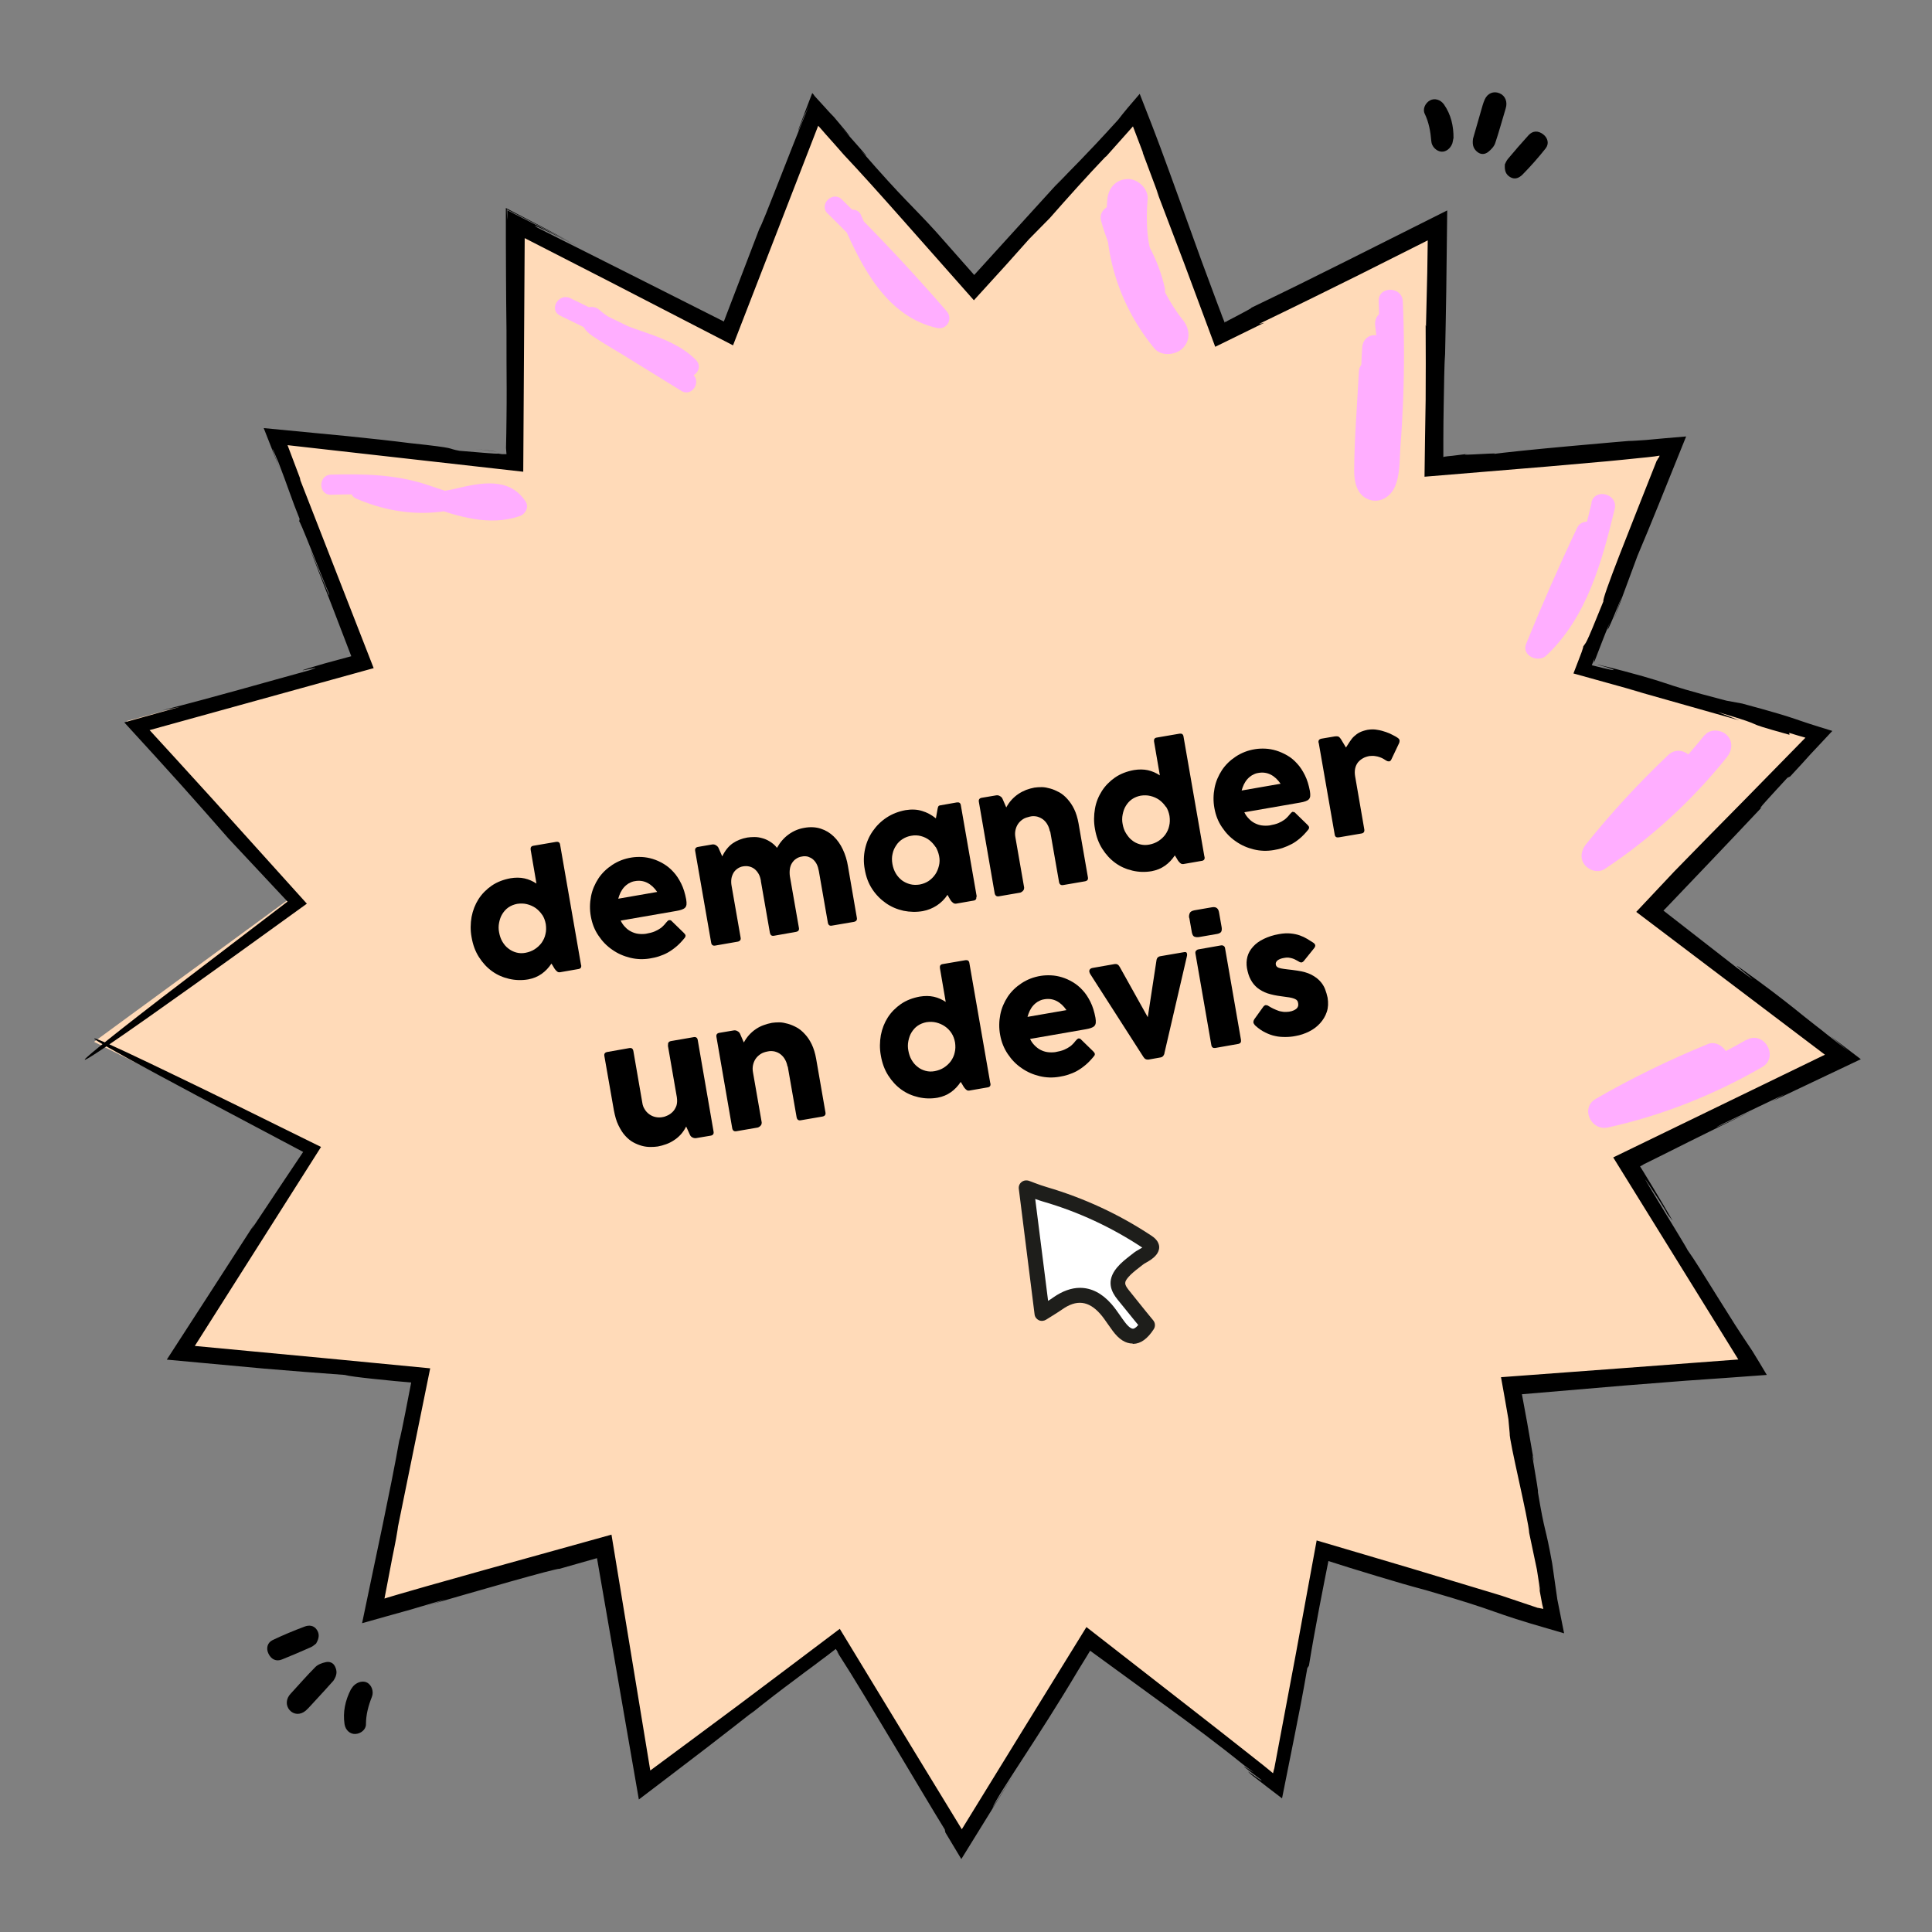 <?xml version="1.0" encoding="UTF-8"?>
<svg xmlns="http://www.w3.org/2000/svg" version="1.1" viewBox="0 0 120 120">
  <rect x="0" y="0" width="120" height="120" fill="#808080" stroke="none"/>
  <defs>
    <style>
      .cls-1 {
        fill: #ffaeff;
      }

      .cls-2 {
        fill: #ffdab8;
      }

      .cls-3 {
        fill: #fff;
      }

      .cls-4 {
        fill: #1e1e1b;
      }
    </style>
  </defs>
  <!-- Generator: Adobe Illustrator 28.7.1, SVG Export Plug-In . SVG Version: 1.2.0 Build 142)  -->
  <g>
    <g id="Calque_1">
      <g>
        <polygon class="cls-2" points="5.84 64.71 17.91 55.87 7.86 44.79 22.3 40.9 16.93 26.94 31.81 28.54 31.84 13.58 45.13 20.44 50.57 6.5 60.49 17.7 70.59 6.67 75.79 20.69 89.2 14.06 88.98 29.01 103.88 27.67 98.28 41.54 112.66 45.66 102.42 56.57 114.34 65.61 100.85 72.09 108.7 84.83 93.78 85.99 96.5 100.7 82.17 96.4 79.39 111.1 67.58 101.91 59.68 114.61 51.99 101.78 40.03 110.77 37.49 96.03 23.1 100.09 26.06 85.43 11.16 84.01 19.22 71.41 5.84 64.71"/>
        <g>
          <path d="M29.59,27.89l1.29.17s-.1-.02-.3-.05c-.2-.02-.52-.06-1-.12Z"/>
          <path d="M52.05,102.7s-.05-.08-.08-.11c.05.08.07.11.08.11Z"/>
          <path d="M52.45,9.66s-.03-.04-.05-.05c-.07-.08-.16-.18-.23-.25l.28.3Z"/>
          <path d="M18.63,29.69c-.28-.74-.55-1.45-.77-2.04,6.01.68,10.41,1.17,14.64,1.65.03-4.44.05-8.71.09-14.51,1.58.81,3.33,1.71,5.29,2.71,2.5,1.29,5.05,2.61,7.65,3.95,1.77-4.57,3.57-9.21,5.29-13.64.15.17.3.33.44.5.39.44.78.87,1.16,1.31.99,1.05,2.22,2.42,3.54,3.91,1.47,1.66,3.04,3.43,4.53,5.12.69-.76,1.37-1.51,2.02-2.22.49-.55.97-1.09,1.41-1.58l1.29-1.31c1.08-1.23,2.36-2.66,3.5-3.85l-.06.09c.57-.64,1.18-1.32,1.72-1.93.27.7.5,1.31.64,1.68l-.05-.09,1.04,2.78-.2-.47c.58,1.54,1.18,3.09,1.76,4.63.65,1.75,1.3,3.49,1.92,5.16,1.04-.51,2.06-1.01,3.04-1.49l-.32.07c2.51-1.21,4.47-2.18,6.24-3.06,1.49-.75,2.81-1.41,4.24-2.13-.01.63-.02,1.3-.03,2.01-.02,1.02-.05,2.12-.08,3.34l-.02-.1c.01,1.66.01,3.2,0,4.66-.03,1.66-.05,3.23-.07,4.77,2.56-.21,5.01-.41,7.61-.63,1.2-.11,2.44-.22,3.74-.33.65-.06,1.32-.13,2-.2.31-.03.62-.06.93-.1.1-.02.21-.03.32-.05-.02.07-.05.15-.07.22.06-.17.02-.12-.02-.05-.04.08-.08.15-.09.15-.82,2.08-1.68,4.23-2.32,5.88-.64,1.65-1.05,2.79-.99,2.85-1.22,3.03-1.04,2.45-1.26,2.82.02,0-.02.12-.09.33-.06.15-.13.34-.21.55-.09.23-.19.49-.3.78,1.12.31,2.81.78,4.39,1.22l-1.13-.3,7.03,1.99-1.34-.52c3.71,1.1.9.43,4.47,1.42l-.02-.12c.35.11.69.21,1.01.3-1.43,1.46-2.63,2.69-3.85,3.93-1.33,1.35-2.68,2.71-4.3,4.38-.78.83-1.56,1.66-2.36,2.51,3.86,2.92,7.79,5.89,11.72,8.87-4.39,2.13-8.79,4.26-13.15,6.38,2.62,4.23,5.22,8.43,7.77,12.55-5.04.38-9.97.75-14.74,1.1.16.87.31,1.74.46,2.61l.08.88c-.05.4,1.18,5.41,1.21,6.18l.48,2.28c.1.65.33,2.01.09.87.11.58.18.97.24,1.29.03.11.05.2.07.28-.05,0-.09-.02-.15-.03-.03,0-.06-.01-.1-.02-.02,0-.04,0-.06-.01h-.03s-.06-.02-.06-.02l-2.2-.74c-1.9-.57-3.73-1.13-5.53-1.67-2-.59-3.97-1.18-5.95-1.76-.42,2.3-.85,4.6-1.28,6.98-.41,2.17-.83,4.4-1.27,6.75-.02.12-.05.24-.07.37,0,.04-.02.08-.03.12-.02.08-.04.16-.06.24-.06-.05-.12-.1-.18-.15-.13-.1-.25-.2-.38-.31-.43-.34-.88-.69-1.33-1.05-.91-.72-1.87-1.47-2.87-2.25-2.16-1.68-4.46-3.47-6.83-5.32-2.57,4.16-5.26,8.52-7.74,12.56-1.98-3.24-3.82-6.26-5.35-8.78-.73-1.21-1.48-2.43-2.23-3.67-2.05,1.55-4.14,3.12-6.27,4.72-1.81,1.35-3.65,2.71-5.5,4.08-.8-4.85-1.61-9.77-2.41-14.65-2.64.73-5.27,1.47-7.88,2.19-1.2.34-2.4.68-3.59,1.01-.59.17-1.19.34-1.77.51l-.64.19-.22.07.04-.21.12-.62c.11-.58.22-1.16.33-1.73.06-.27.15-.75.23-1.16.04-.21.07-.4.09-.53.02-.14.03-.22.03-.22l2-9.83-6.44-.62s-3.44-.32-8.18-.77c2.33-3.67,5.19-8.18,7.84-12.36-1.76-.87-3.48-1.71-5.07-2.5-1.45-.71-2.8-1.37-3.99-1.94-2.38-1.15-4.12-1.97-4.76-2.22-.64-.25-.18.06,1.84,1.17,1.01.55,2.41,1.31,4.25,2.29,1.77.94,3.96,2.1,6.62,3.51-.19.28-.39.58-.59.88-.27.4-.54.81-.83,1.24-.57.85-1.16,1.75-1.79,2.69l.18-.33c-2.09,3.24-3.85,5.97-5.44,8.42,2.15.2,4.13.38,6.07.56,1.68.14,3.31.27,4.98.39.25.07.89.15,1.73.24.42.04.89.09,1.38.14.33.03.67.06,1.02.09-.12.64-.25,1.28-.36,1.85-.14.72-.27,1.34-.37,1.77l.02-.19c-.31,1.77-.68,3.56-1.05,5.36-.43,2.06-.87,4.13-1.29,6.16,1.01-.28,2.01-.57,3-.84.73-.22,1.45-.43,2.16-.64-.18.06-.27.14-1.37.45,3.46-1,8.19-2.37,8.48-2.35.74-.21,1.52-.43,2.32-.66.84,4.84,1.79,10.31,2.6,14.99,1.55-1.18,3-2.28,4.3-3.28,1.09-.84,2.05-1.59,2.84-2.21l-.29.25c1.18-.95,1.97-1.55,2.79-2.16.41-.31.82-.62,1.3-.97.24-.18.48-.37.76-.57.16-.12.34-.26.53-.41.03.04.06.09.1.15.04.09.09.19.08.18.22.35.47.75.74,1.17.27.44.55.9.85,1.39.59.98,1.22,2.03,1.84,3.06,1.24,2.07,2.43,4.08,3.16,5.26l.04.19.99,1.65,3.29-5.32-1.36,2.16c.32-.84,2.81-4.32,5.33-8.57l.48-.78.26-.43c1.52,1.11,3.06,2.23,4.61,3.36,1.67,1.21,3.34,2.45,4.96,3.76,1.86,1.35-1.68-1.14,1.08.92.02.13-1.3-.94-.65-.35.68.53,1.31,1.02,1.92,1.48.27-1.34.52-2.59.79-3.95.24-1.2.5-2.51.78-4.14l.1-.15c.2-1.23.42-2.43.64-3.59.11-.58.22-1.15.33-1.7.08-.41.16-.82.24-1.21.46.15.92.29,1.36.43.58.18,1.13.35,1.67.51,1.08.33,2.09.62,3.03.87,2.44.71,3.39,1.03,4.23,1.33.42.15.81.28,1.36.46.27.08.58.18.94.29.58.17,1.25.37,2.05.6-.12-.6-.26-1.3-.42-2.1l-.32-2.24c-.44-2.45-.44-1.73-.89-4.45.09.15-.59-3.43-.24-1.86-.14-.8-.28-1.6-.42-2.41-.11-.59-.22-1.19-.33-1.79,2.03-.17,4.13-.35,6.36-.54,1.23-.1,2.5-.2,3.81-.3,1.62-.11,3.3-.23,5.04-.36-.29-.49-.59-.99-.9-1.49-.16-.24-.34-.51-.54-.81-.16-.24-.33-.5-.51-.78-.35-.56-.74-1.17-1.12-1.78-.75-1.21-1.47-2.37-1.86-2.91-.07-.21-4.34-7.06-1.81-3.16.22.34.59.94.54.91l.35.44c-.41-.71-.82-1.4-1.22-2.06-.2-.33-.4-.66-.6-.99l-.17-.27-.03-.05.04-.03h.02s.18-.11.18-.11l.93-.46c.62-.31,1.23-.62,1.86-.93,1.25-.62,2.52-1.25,3.88-1.9-1.25.57-2.9,1.37-1.81.8l3.89-1.86-.78.44,5.5-2.61-1.89-1.44,1.12.94c-.47-.37-.91-.7-1.31-1.02-.26-.21-.51-.41-.75-.59-.47-.37-.9-.71-1.33-1.06-.87-.69-1.79-1.4-3.24-2.43-1.31-.92,2.31,1.87-.34-.11-1.28-1-2.84-2.21-4.52-3.52l.1-.1.27-.28c.27-.28.54-.57.82-.86.55-.57,1.1-1.16,1.66-1.74,1.11-1.16,2.21-2.33,3.26-3.44-.4.31.59-.74,1.59-1.83l.17-.08c.54-.58.96-1.04,1.29-1.41.57-.61,1-1.06,1.33-1.42-.66-.2-1.06-.33-1.41-.44-.17-.06-.34-.11-.51-.17-.12-.04-.25-.09-.41-.14-.47-.16-1.26-.41-3.27-.95l.49.09-1.47-.27c-2.47-.64-3.12-.86-3.84-1.1-.36-.12-.74-.24-1.37-.42-.32-.09-.69-.19-1.17-.32-.24-.06-.49-.13-.78-.2-.14-.04-.29-.07-.45-.11-.08-.02-.16-.04-.24-.06l-.12-.03h-.04c.19.05.35.1.49.14.16.05.28.09.36.12.17.06.21.09.12.08-.08,0-.29-.05-.59-.12-.19-.05-.43-.11-.73-.18.06-.15.13-.31.2-.49l-.05.16v.07s-.02.12-.02.12c.22-.56.36-.94.49-1.27.16-.41.3-.77.5-1.24-.31.86-.09.48.74-1.6l-.49,1.42,1.47-3.97c.41-.96.88-2.11,1.35-3.27.58-1.45,1.17-2.9,1.67-4.14-.94.08-1.79.15-2.5.22-.46.03-.82.06-1.07.06,0,0-7.01.59-8.61.84,1.4-.19-2.46.13-1.37-.04-.26.03-.58.07-.96.12-.1.01-.19.02-.3.03l-.15.02h-.02s-.07.02-.1.03v-.06s0-.04,0-.04c0-.02,0,0,0-.1,0-.32,0-.64,0-.97,0-.66.01-1.32.02-1.97.02-1.29.04-2.48.08-3.25v.41c.03-1.51.06-2.94.08-4.3.02-1.74.04-3.41.06-5.04-2.21,1.11-4.33,2.17-6.48,3.25-1.83.92-3.7,1.84-5.7,2.8.12-.03-.27.18-.76.44-.22.11-.45.24-.67.35-.06.03-.12.07-.16.1-.03-.04-.05-.06-.04.05l-.08-.19c-.06-.15-.12-.3-.17-.45-.14-.37-.28-.73-.41-1.09-.27-.72-.53-1.42-.78-2.1-.49-1.37-.96-2.66-1.39-3.85-.43-1.19-.83-2.29-1.19-3.26-.18-.49-.36-.94-.52-1.37-.27-.69-.52-1.33-.75-1.92-.55.63-1.03,1.2-1.34,1.61-2.26,2.49-2.75,2.89-3.94,4.16l.53-.6c-2.59,2.84-3.98,4.38-5.53,6.08-.66-.74-1.4-1.59-2.35-2.66-1.57-1.73-1.93-1.91-4.68-5.07.94.98-.2-.3-1.24-1.47.67.74.89.96-.44-.61-.07-.07-.15-.16-.24-.25-.09-.1-.2-.21-.3-.33-.21-.23-.43-.47-.65-.71-.02-.03-.1-.13-.06-.09-.04-.04-.08-.09-.1-.11-.34.89-.58,1.51-.73,1.92-.1.27-.15.4-.15.43,0,.02.03-.06.1-.22.08-.2.2-.5.34-.86-.03.09.04-.05.25-.53-.3.73-.65,1.6-1.01,2.51-.31.78-.63,1.6-.92,2.34-.58,1.48-1.06,2.69-1.16,2.83-.8,2.09-1.53,4-2.21,5.77-4.11-2.07-7.65-3.86-11.58-5.83-.63-.38.75.28,2.45,1.13l-4.32-2.21v.61s-.03-.27-.03-.66c.27.13.62.31,1.03.52.34.17.72.37,1.11.57.61.31,1.26.65,1.75.9-1.14-.62-1.85-.99-3.95-2.08,0,1.36,0,2.74.01,4.14,0,1.14.02,2.3.03,3.48,0,1.18,0,2.38.01,3.6,0,.61,0,1.23-.01,1.85,0,.61-.02,1.22-.03,1.84l.03.38h-.27s-.26-.04-.26-.04c0,.02-.35,0-.83-.04-.48-.04-1.08-.09-1.56-.13-.9-.16.08-.14-3.11-.48-1.01-.13-2.37-.28-3.85-.43-1.69-.16-3.51-.34-5.2-.5.35.89.69,1.75,1,2.54-.16-.44-.27-.73-.34-.91-.09-.26-.12-.35-.11-.34.01.01.07.13.14.31.06.14.13.32.22.51.58,1.5.85,2.38,1.32,3.53l-.03.18c-.15-.62,1.59,3.88,1.84,4.42.27.88-.95-2.3-1.14-2.66,1.7,4.39,1.42,3.67,2.54,6.59-.18.05-.55.15-1.66.45-3.3.96.62-.08-.94.42-2.92.8-5.76,1.63-9.14,2.49l1.08-.21c-1.25.35-2.39.67-3.44.96.68.74,1.31,1.43,1.91,2.09.56.62,1.09,1.21,1.61,1.78,1.02,1.14,1.97,2.22,2.96,3.35,1.37,1.46,2.62,2.8,3.66,3.91-3.34,2.55-5.89,4.5-7.8,5.96-1.91,1.47-3.16,2.46-3.91,3.07-1.49,1.21-.94.91.45-.03,2.78-1.88,8.94-6.33,8.94-6.33,1.24-.9,2.44-1.76,3.52-2.54-2.05-2.28-3.95-4.38-5.77-6.4-.83-.91-1.64-1.8-2.44-2.68-.4-.44-.8-.88-1.2-1.31l-.3-.33-.06-.06h0s0,0,0,0c0,0,0,0,0,0,4.36-1.21,8.74-2.42,13.92-3.85-1.35-3.47-2.84-7.29-4.55-11.66Z"/>
        </g>
      </g>
      <g>
        <path d="M36.1,59.94c.02.14-.03.23-.18.25l-1.15.2c-.05,0-.1,0-.14-.03-.04-.03-.08-.06-.12-.11-.04-.04-.07-.09-.1-.14-.03-.05-.05-.09-.07-.12l-.09-.14c-.17.26-.37.47-.61.64-.24.17-.51.28-.82.34-.4.07-.8.06-1.19-.03-.39-.09-.74-.24-1.06-.47-.32-.23-.59-.52-.82-.88-.23-.36-.38-.77-.46-1.24-.08-.43-.07-.85,0-1.26.08-.41.22-.77.43-1.1.21-.33.49-.61.82-.84.34-.23.73-.38,1.17-.46.31-.05.6-.05.87.01s.51.17.74.32l-.36-2.1c-.02-.14.03-.23.18-.25l1.4-.24c.14-.02.23.03.25.18l1.3,7.47ZM33.68,56.83c-.11-.17-.25-.31-.41-.43-.16-.11-.34-.19-.54-.24-.2-.05-.4-.05-.61-.02-.2.04-.38.11-.54.22-.16.11-.28.25-.38.41-.1.16-.16.34-.2.54s-.04.4,0,.6c.04.21.1.4.2.57.1.17.22.32.37.43.15.12.31.2.49.25s.38.06.58.02c.21-.04.4-.11.57-.22.17-.11.31-.24.43-.4.11-.16.2-.34.24-.54.05-.2.05-.4.02-.62-.04-.22-.11-.41-.22-.58Z"/>
        <path d="M41.56,57.15c.06,0,.11,0,.15.05l.76.74c.06.06.1.11.11.16,0,.05-.01.11-.06.16-.17.21-.34.39-.52.54-.18.15-.35.27-.53.37-.18.1-.36.17-.54.23s-.37.1-.55.13c-.41.07-.82.06-1.23-.04-.41-.1-.78-.26-1.12-.5-.34-.23-.62-.52-.86-.88-.24-.35-.39-.74-.47-1.18-.08-.43-.07-.85.01-1.26.08-.41.24-.77.46-1.11.22-.33.51-.61.86-.84.35-.23.75-.39,1.21-.46.19-.03.4-.04.62-.03s.45.05.68.12c.23.07.45.17.67.3s.43.3.61.5c.19.2.35.45.49.73.14.28.24.61.31.98.02.13.03.24.02.32-.01.08-.04.15-.09.2-.05.05-.12.09-.21.12-.09.03-.2.06-.33.08l-3.46.6c.08.16.17.29.28.4.11.12.23.21.37.28.14.07.28.12.44.14.16.02.31.02.47,0,.23-.04.42-.09.56-.15.14-.06.26-.13.36-.2.1-.07.17-.15.24-.22.06-.08.13-.15.19-.22.04-.04.08-.06.12-.07ZM39.06,54.86c-.11.07-.21.15-.3.25-.09.1-.16.21-.22.33-.06.12-.1.25-.14.38l2.42-.42c-.18-.26-.38-.45-.62-.57-.24-.12-.5-.15-.77-.1-.14.02-.26.07-.37.14Z"/>
        <path d="M47.26,54.7c-.03-.16-.07-.3-.14-.42-.07-.12-.15-.22-.25-.3-.1-.08-.21-.13-.33-.16-.12-.03-.25-.03-.38-.01s-.25.07-.35.14c-.1.07-.19.16-.25.26-.06.11-.11.23-.13.36-.02.14-.02.29.01.45l.56,3.21c.02.08,0,.14-.03.18-.04.04-.09.07-.16.08l-1.38.24c-.15.03-.24-.04-.26-.19l-.99-5.68c-.03-.15.04-.24.19-.26l.87-.15c.08-.01.15,0,.23.05s.13.1.16.17l.23.52c.17-.35.38-.62.65-.81.26-.18.57-.3.91-.36.14-.02.28-.03.44-.03.16,0,.31.02.48.07.16.04.32.11.48.21.16.1.31.22.44.39.19-.34.43-.62.72-.83s.61-.35.97-.41c.38-.07.72-.05,1.03.05.31.1.57.26.8.48.23.22.42.49.57.81.15.32.26.67.32,1.05l.55,3.19c.03.15-.04.23-.19.26l-1.35.23c-.15.03-.23-.03-.26-.18l-.56-3.21c-.03-.16-.07-.3-.13-.42-.06-.12-.14-.22-.23-.3-.09-.08-.2-.13-.31-.17-.12-.03-.24-.04-.38-.01-.14.02-.26.07-.36.14-.11.07-.19.16-.26.27-.07.11-.11.23-.13.37-.02.14-.02.28,0,.44l.56,3.2c.03.15-.03.23-.18.26l-1.36.24c-.15.03-.23-.04-.26-.18l-.56-3.21Z"/>
        <path d="M60.64,55.69c.02.14-.03.23-.18.25l-1.09.19s-.1,0-.14-.03c-.04-.03-.08-.06-.12-.1-.04-.04-.07-.09-.1-.14-.03-.05-.05-.09-.07-.12l-.09-.16c-.18.27-.4.49-.66.66-.26.17-.55.29-.87.35-.4.07-.8.06-1.2-.02-.4-.09-.76-.24-1.09-.47-.33-.23-.62-.52-.85-.87-.24-.36-.39-.77-.47-1.24-.08-.43-.07-.85.02-1.26.09-.41.25-.78.48-1.11.23-.33.51-.61.86-.84.35-.23.74-.38,1.17-.46.37-.06.71-.05,1.03.05.31.09.6.25.86.46l.1-.56c.01-.08.03-.14.05-.18.02-.04.06-.06.13-.07l1.02-.18c.14-.02.23.03.25.18l.99,5.69ZM58.11,52.61c-.11-.17-.24-.31-.39-.43-.16-.12-.33-.2-.52-.25-.19-.05-.39-.06-.6-.02-.19.03-.37.1-.53.2-.16.1-.3.23-.4.39-.11.16-.19.33-.23.53-.05.2-.05.41-.01.64.04.22.11.41.21.58.1.17.23.31.38.43.15.11.32.19.51.24.19.05.39.05.59.02.21-.04.39-.11.56-.22.16-.11.3-.25.41-.41s.18-.34.23-.54.05-.4.01-.6c-.04-.2-.11-.39-.21-.56Z"/>
        <path d="M65.21,51.64c-.03-.16-.08-.3-.15-.42-.07-.13-.16-.23-.27-.32-.11-.08-.23-.14-.37-.18-.14-.03-.29-.04-.45,0s-.31.08-.43.16-.23.18-.31.3c-.08.12-.13.25-.16.39-.03.14-.03.29,0,.45l.54,3.1s0,.07-.01.11c-.01.04-.04.07-.06.1-.03.03-.06.06-.1.08-.04.02-.07.04-.11.04l-1.28.22c-.15.03-.24-.04-.27-.19l-.98-5.67c-.03-.15.04-.24.19-.26l.89-.15c.08-.01.15,0,.23.05.08.04.13.1.16.17l.23.53c.1-.18.21-.34.34-.48s.27-.26.42-.36.31-.18.48-.25c.17-.06.34-.11.51-.14.13-.02.29-.03.46-.03.17,0,.35.04.53.09.18.05.36.13.55.23.18.1.35.24.51.42s.3.38.42.63c.12.25.21.55.27.88l.58,3.34c.03.15-.03.23-.18.26l-1.34.23c-.15.03-.24-.03-.27-.18l-.55-3.15Z"/>
        <path d="M74.82,53.22c.02.14-.03.23-.18.25l-1.15.2s-.1,0-.14-.03c-.04-.03-.08-.06-.12-.11-.04-.04-.07-.09-.1-.14-.03-.05-.05-.09-.07-.12l-.09-.14c-.17.26-.37.47-.61.64-.24.17-.51.28-.82.34-.4.07-.8.06-1.19-.03-.39-.09-.74-.24-1.06-.47-.32-.23-.59-.52-.82-.88-.23-.36-.38-.77-.46-1.24-.08-.43-.07-.85,0-1.26s.22-.77.43-1.1c.21-.33.49-.61.82-.84.34-.23.73-.38,1.17-.46.31-.05.6-.05.87.01.27.06.51.17.74.32l-.36-2.1c-.02-.14.03-.23.18-.25l1.4-.24c.14-.02.23.03.25.18l1.3,7.47ZM72.41,50.11c-.11-.17-.25-.31-.41-.43-.16-.11-.34-.19-.54-.24-.2-.05-.4-.05-.61-.02-.2.04-.38.11-.54.22-.16.11-.28.25-.38.41s-.16.34-.2.54c-.04.2-.04.4,0,.6.04.21.1.4.21.57s.22.32.37.43c.14.12.31.2.49.25s.38.06.58.02c.21-.04.4-.11.57-.22.17-.11.31-.24.43-.4.11-.16.2-.34.24-.54.05-.2.05-.4.02-.62-.04-.22-.11-.41-.22-.58Z"/>
        <path d="M80.29,50.43c.06,0,.11,0,.15.05l.76.74c.06.06.1.11.11.16,0,.05-.01.11-.06.16-.17.21-.34.39-.52.54-.18.15-.35.27-.53.36s-.36.17-.54.23-.37.1-.55.13c-.41.07-.82.06-1.23-.04s-.78-.26-1.12-.5c-.34-.23-.62-.52-.86-.88-.24-.35-.39-.74-.47-1.18-.08-.43-.07-.85.01-1.26.08-.41.24-.77.46-1.11.22-.33.51-.61.86-.84.35-.23.75-.39,1.21-.46.19-.03.4-.04.62-.03.22.01.45.05.68.12.23.07.45.17.68.3s.43.3.61.5c.19.2.35.45.49.73.14.28.24.61.31.98.02.13.03.24.02.32-.01.08-.04.15-.09.2-.05.05-.12.09-.21.12-.09.03-.2.06-.33.08l-3.46.6c.07.16.17.29.28.4.11.12.23.21.37.28s.28.12.44.14c.16.02.31.02.47,0,.23-.04.42-.09.56-.15.14-.06.26-.13.36-.2.1-.07.17-.15.24-.22.06-.08.13-.15.19-.22.04-.04.08-.06.12-.07ZM77.78,48.14c-.11.07-.21.15-.3.25-.09.1-.16.21-.22.33-.06.12-.1.25-.14.38l2.42-.42c-.18-.26-.38-.45-.62-.57-.24-.12-.5-.15-.77-.1-.14.02-.26.07-.37.14Z"/>
        <path d="M81.9,46.14c-.03-.15.03-.23.18-.26l.82-.14c.07-.01.14-.01.2,0,.06.01.13.08.2.19l.3.5c.08-.13.16-.25.24-.37.08-.12.16-.23.26-.32s.21-.18.35-.25.3-.12.49-.16c.2-.03.4-.04.6,0,.2.03.38.08.55.14.17.06.31.12.43.19.12.06.21.11.25.14.1.06.15.12.16.18,0,.06,0,.12-.04.2l-.47.99c-.03.07-.08.11-.13.12-.05,0-.11,0-.17-.04-.05-.03-.11-.06-.18-.11-.07-.04-.15-.08-.24-.11-.09-.03-.19-.06-.3-.07-.11-.02-.23-.01-.35,0-.15.03-.28.07-.4.14-.12.07-.22.15-.31.26-.08.11-.14.23-.17.38-.03.14-.03.31,0,.48l.57,3.3c.02.14-.04.23-.18.25l-1.41.24c-.14.02-.23-.03-.25-.18l-.99-5.68Z"/>
        <path d="M41.5,64.92c-.02-.08,0-.14.03-.18.03-.04.09-.07.16-.08l1.39-.24c.15-.03.24.04.26.19l.98,5.67c.03.15-.04.24-.19.26l-.89.15c-.08.01-.15,0-.23-.04s-.13-.1-.16-.17l-.23-.51c-.1.19-.21.36-.34.5-.13.14-.27.26-.43.36-.15.1-.31.18-.48.24-.17.06-.34.11-.51.14-.13.02-.29.03-.46.03-.17,0-.35-.02-.53-.07-.18-.05-.36-.12-.54-.22-.18-.1-.35-.24-.5-.41-.16-.17-.29-.39-.42-.65s-.21-.57-.28-.92l-.59-3.37c-.03-.15.03-.23.18-.26l1.36-.24c.15-.03.23.03.26.18l.56,3.24c.02.14.07.27.15.39.07.12.17.22.28.3.11.08.24.14.38.17.14.03.3.04.47,0,.08-.01.18-.05.29-.1.11-.05.22-.13.31-.22.1-.1.17-.22.23-.37.05-.15.06-.33.03-.54l-.56-3.23Z"/>
        <path d="M48.91,66.23c-.03-.16-.08-.3-.15-.42-.07-.13-.16-.23-.27-.32s-.23-.14-.37-.18c-.14-.03-.29-.04-.45,0-.16.03-.31.08-.43.16-.12.08-.23.18-.31.3-.08.12-.13.25-.16.39-.03.14-.03.29,0,.45l.54,3.1s0,.07-.01.11c-.01.04-.04.07-.06.1-.03.03-.06.06-.1.08-.04.02-.07.04-.11.04l-1.28.22c-.15.03-.24-.03-.27-.18l-.98-5.67c-.03-.15.04-.24.19-.26l.89-.15c.08-.01.15,0,.23.05.08.04.13.1.16.17l.23.53c.1-.18.21-.34.34-.48s.27-.26.42-.36c.15-.1.31-.18.48-.24.17-.06.34-.11.51-.14.13-.02.29-.03.46-.03.17,0,.35.04.53.09.18.05.37.13.55.23.18.1.35.24.51.42.16.17.3.38.42.63.12.25.21.55.27.88l.58,3.34c.03.15-.04.23-.18.26l-1.34.23c-.15.03-.24-.03-.27-.18l-.55-3.15Z"/>
        <path d="M61.52,67.29c.02.14-.03.23-.18.25l-1.15.2c-.05,0-.1,0-.14-.03-.04-.03-.08-.06-.12-.11-.04-.04-.07-.09-.1-.14-.03-.05-.05-.09-.07-.12l-.09-.14c-.17.26-.37.47-.61.64-.24.17-.51.28-.82.34-.4.07-.8.06-1.19-.03-.39-.09-.74-.24-1.06-.47-.32-.23-.59-.52-.82-.88-.23-.36-.38-.77-.46-1.24-.08-.43-.07-.85,0-1.26.08-.41.22-.77.43-1.1.21-.33.49-.61.82-.84.34-.23.73-.38,1.17-.46.31-.05.6-.05.87.01.27.06.51.17.74.32l-.36-2.1c-.02-.14.03-.23.18-.25l1.4-.24c.14-.02.23.03.25.18l1.3,7.47ZM59.1,64.17c-.11-.17-.25-.31-.41-.42-.16-.11-.34-.19-.54-.24-.2-.05-.4-.05-.61-.02-.2.04-.38.11-.54.22-.16.11-.28.25-.38.41-.1.16-.16.34-.2.54-.04.2-.04.4,0,.6.04.21.1.4.2.57.1.17.22.32.37.43.14.12.31.2.49.25s.38.06.58.02c.21-.04.4-.11.57-.22.17-.11.31-.24.43-.4.11-.16.2-.34.24-.54.05-.2.05-.4.02-.62-.04-.22-.11-.41-.22-.58Z"/>
        <path d="M66.98,64.5c.06,0,.11,0,.15.05l.76.74c.06.06.1.11.11.16s-.01.11-.06.16c-.17.21-.34.39-.52.54-.18.15-.35.27-.53.37-.18.1-.36.17-.54.23-.18.06-.37.1-.55.13-.41.07-.82.06-1.23-.04-.41-.1-.78-.26-1.12-.5-.34-.23-.62-.52-.86-.88s-.39-.74-.47-1.18c-.08-.43-.07-.85.01-1.26.08-.41.24-.77.46-1.11.22-.33.51-.61.86-.84.35-.23.75-.39,1.21-.46.19-.03.4-.04.62-.03.22.01.45.05.68.12.23.07.45.17.67.3.22.13.43.3.61.5.19.2.35.45.49.73.14.28.24.61.31.98.02.13.03.24.02.32-.01.08-.04.15-.09.2-.05.05-.12.09-.21.12-.09.03-.2.06-.33.08l-3.45.6c.07.15.17.29.28.4.11.11.23.21.37.28.14.07.28.12.44.14.15.02.31.02.47,0,.23-.04.42-.09.56-.15.14-.06.26-.13.36-.2.1-.07.17-.15.24-.22.06-.08.12-.15.19-.22.04-.04.08-.06.12-.07ZM64.48,62.2c-.11.07-.21.15-.3.25s-.16.21-.22.33c-.06.12-.1.25-.14.38l2.42-.42c-.18-.26-.38-.45-.62-.57-.24-.12-.5-.15-.77-.1-.14.02-.26.07-.37.14Z"/>
        <path d="M72.33,65.42c-.04.15-.12.24-.25.26l-.73.13c-.14.02-.25-.03-.33-.16l-3.29-5.13c-.07-.11-.09-.2-.06-.27.03-.07.09-.11.19-.13l1.37-.24c.14-.02.24.03.32.18l1.74,3.12.54-3.53c.01-.08.04-.14.08-.18s.1-.07.17-.08l1.46-.25c.09-.02.15,0,.17.05.03.05.03.14,0,.25l-1.39,5.99Z"/>
        <path d="M73.86,57.01c-.02-.11,0-.21.04-.3.04-.09.14-.14.29-.17l1.1-.19c.13-.02.23,0,.3.06.07.06.11.15.13.28l.16.91c.02.14,0,.23-.04.29-.05.06-.14.1-.25.12l-1.1.19c-.12.02-.22.01-.3-.02-.08-.03-.13-.12-.16-.26l-.16-.91ZM74.25,59.22c-.01-.07,0-.13.04-.17.04-.04.08-.07.13-.08l1.42-.25c.06-.01.11,0,.16.03.05.03.08.08.09.14l.99,5.7c.02.14-.03.22-.17.25l-1.42.25c-.14.02-.22-.03-.25-.17l-.99-5.7Z"/>
        <path d="M77.92,63.64s-.05-.06-.06-.1c-.01-.04-.02-.07,0-.11,0-.04.03-.09.06-.14l.56-.78s.07-.07.12-.08c.05,0,.12,0,.2.06.09.06.19.11.29.16.1.05.21.09.31.13s.22.05.33.07c.11.01.22,0,.33-.01.13-.02.23-.05.31-.09.08-.04.14-.08.18-.12.04-.05.07-.1.08-.15.01-.05.01-.11,0-.17-.01-.07-.03-.13-.07-.17-.03-.04-.09-.08-.17-.11-.08-.03-.18-.06-.31-.08-.13-.02-.3-.04-.5-.07-.32-.04-.6-.1-.85-.18-.24-.08-.45-.2-.63-.34-.17-.14-.31-.31-.42-.52-.11-.2-.18-.44-.23-.71-.04-.25-.03-.48.03-.71s.18-.43.35-.62.39-.35.66-.48.59-.24.95-.3c.27-.05.51-.06.72-.04.21.02.4.06.57.12.17.06.32.13.45.21.13.08.25.16.37.23.08.05.12.1.14.16.01.06-.01.13-.08.21l-.62.77c-.05.06-.1.09-.14.1-.04,0-.1,0-.17-.05-.06-.04-.13-.07-.2-.11-.07-.04-.14-.07-.21-.09-.07-.02-.15-.04-.24-.05s-.18,0-.28.02c-.19.03-.32.09-.41.16-.08.08-.11.15-.1.23.01.08.04.13.09.17.05.04.13.07.23.09.1.02.24.04.41.06.17.02.37.04.62.08.34.05.62.13.84.24.23.12.41.25.55.4.14.15.25.32.32.5.07.18.12.36.16.54.05.32.04.61-.05.88-.09.27-.23.5-.42.71-.19.21-.42.38-.68.51s-.55.23-.85.28c-.2.04-.41.06-.62.06-.21,0-.42-.01-.63-.06-.21-.04-.42-.12-.62-.22-.21-.1-.41-.24-.6-.41-.03-.03-.06-.05-.08-.09Z"/>
      </g>
      <g>
        <path class="cls-3" d="M71.27,82.28c-.5-.62-1.02-1.25-1.52-1.88-.41-.51-.44-.89-.03-1.39.26-.32.62-.56.94-.82.18-.14.41-.23.59-.37.37-.27.36-.44-.03-.7-1.96-1.31-4.07-2.28-6.33-2.94-.41-.12-.8-.28-1.16-.41.31,2.5.64,5.08.98,7.8.41-.26.7-.43.97-.62,1.09-.77,2.11-.67,2.99.33.3.34.53.73.8,1.09.62.83,1.2.81,1.79-.1Z"/>
        <path class="cls-4" d="M70.35,83.45c-.44,0-.85-.26-1.24-.79-.1-.14-.2-.28-.3-.42-.16-.23-.31-.45-.48-.64-.72-.81-1.47-.9-2.37-.26-.19.13-.38.25-.62.4l-.37.23c-.13.08-.3.1-.45.03-.14-.07-.24-.2-.26-.36l-.98-7.8c-.02-.16.04-.32.17-.42.12-.1.29-.13.45-.08.11.04.23.08.35.13.26.1.52.19.79.27,2.31.68,4.48,1.69,6.46,3,.15.1.49.33.5.72,0,.39-.33.64-.46.74-.1.08-.22.14-.33.21-.09.05-.18.1-.25.16l-.19.15c-.26.2-.5.39-.69.61-.25.3-.27.42.03.8.35.44.71.88,1.06,1.32l.46.56c.13.16.14.38.03.55-.39.6-.81.9-1.27.91-.01,0-.02,0-.03,0ZM67.08,79.99c.7,0,1.36.33,1.95,1,.21.24.38.49.55.73.09.13.18.26.28.39.29.39.46.42.51.42.04,0,.15-.02.33-.23l-.23-.28c-.36-.44-.71-.88-1.07-1.32-.35-.44-.73-1.12-.02-1.97.25-.3.55-.53.83-.75l.18-.14c.12-.1.25-.17.37-.24.06-.04.13-.07.19-.11-1.89-1.25-3.96-2.22-6.17-2.86-.16-.05-.32-.1-.48-.16l.8,6.33c.12-.07.23-.15.33-.22.56-.39,1.12-.59,1.65-.59Z"/>
      </g>
      <g>
        <path d="M91.49,8.62c.15-.51.32-1.13.5-1.74.07-.24.13-.48.23-.7.17-.39.55-.54.91-.39.37.15.52.54.39.95-.22.72-.41,1.44-.65,2.15-.07.21-.26.41-.44.55-.18.14-.42.18-.64.02-.24-.18-.36-.41-.3-.83Z"/>
        <path d="M90.27,8.6c-.02.09-.03.2-.06.3-.12.33-.4.54-.68.52-.29-.02-.61-.3-.63-.66-.05-.6-.15-1.16-.41-1.7-.14-.29.04-.66.32-.82.29-.16.66-.06.88.25.43.62.6,1.33.59,2.11Z"/>
        <path d="M93.46,10.23c.04-.07.09-.23.2-.36.42-.5.84-.99,1.28-1.47.26-.29.61-.3.93-.04.27.22.36.57.13.86-.45.57-.93,1.11-1.43,1.62-.2.2-.47.34-.77.16-.25-.15-.36-.37-.33-.77Z"/>
      </g>
      <g>
        <path d="M20.71,104.39c-.35.39-.78.87-1.22,1.34-.17.18-.33.37-.51.53-.33.27-.73.25-.99-.04-.26-.3-.23-.72.07-1.03.51-.55,1-1.12,1.53-1.65.16-.16.41-.25.64-.3.23-.05.46.02.58.27.13.27.14.52-.1.88Z"/>
        <path d="M21.79,104.94c.06-.08.11-.17.19-.25.25-.24.6-.31.84-.17.26.15.41.54.28.87-.22.56-.37,1.11-.37,1.71,0,.33-.32.58-.65.6-.33.02-.62-.23-.68-.61-.11-.75.04-1.46.39-2.15Z"/>
        <path d="M19.64,102.08c-.06.04-.19.17-.33.23-.59.26-1.19.52-1.79.76-.36.15-.68,0-.85-.37-.15-.31-.07-.67.26-.83.65-.31,1.32-.59,1.99-.84.26-.1.57-.09.76.2.16.24.16.5-.04.84Z"/>
      </g>
      <path class="cls-1" d="M20.57,30.73c1.02-.03,2.04-.05,3.05.03s2.06.37,3.06.71c1.8.61,3.7,1.23,5.59.59.36-.12.61-.56.37-.92-1.01-1.54-2.82-1.15-4.34-.79-1.84.44-3.8.29-5.54-.46-.73-.31-1.37.76-.63,1.08,1.55.67,3.23,1,4.92.85.82-.07,1.59-.28,2.39-.46.69-.15,1.66-.27,2.11.42l.37-.92c-1.88.64-3.74-.23-5.52-.79-1.91-.61-3.86-.64-5.84-.59-.8.02-.81,1.27,0,1.25h0Z"/>
      <path class="cls-1" d="M34.78,19.6l7.68,3.73c.62.3,1.28-.46.76-.98-.84-.84-1.94-1.28-3.04-1.67-1.03-.36-2.14-.69-2.96-1.44-.28-.25-.8-.25-.98.13-.31.63.03,1.14.56,1.5.6.41,1.24.77,1.86,1.15,1.22.75,2.44,1.51,3.66,2.26.69.42,1.31-.66.63-1.08-.98-.61-1.97-1.22-2.95-1.83-.47-.29-.94-.58-1.41-.87-.26-.16-.51-.32-.77-.48-.13-.08-.25-.18-.39-.24-.08-.03-.06-.11-.07-.02l-.09.32.04-.09-.98.13c.89.8,1.99,1.23,3.1,1.61,1.03.36,2.11.71,2.91,1.5l.76-.98-7.68-3.73c-.72-.35-1.36.73-.63,1.08h0Z"/>
      <path class="cls-1" d="M51.4,13.25c2.26,2.23,4.43,4.54,6.51,6.94l.61-1.04c-2.77-.63-4.03-3.49-5.06-5.83-.14-.31-.59-.38-.86-.22-.32.19-.36.54-.22.86,1.17,2.67,2.7,5.7,5.81,6.41.63.14,1.02-.57.61-1.04-2.08-2.4-4.25-4.72-6.51-6.94-.57-.57-1.46.32-.88.88h0Z"/>
      <path class="cls-1" d="M68.78,12.38c-.32,3.34.79,6.67,2.91,9.25.43.52,1.32.44,1.77,0,.52-.52.43-1.24,0-1.77-.34-.41-.77-1.07-1.08-1.67-.08-.16-.16-.32-.24-.49-.04-.08-.08-.16-.11-.25.04.09.03.06-.03-.08-.12-.32-.24-.64-.33-.96s-.18-.66-.25-.99c-.04-.18-.07-.36-.1-.54-.02-.16-.03-.18-.01-.07-.01-.09-.02-.18-.03-.27-.07-.72-.06-1.45,0-2.17.06-.65-.62-1.28-1.25-1.25-.73.03-1.18.55-1.25,1.25h0Z"/>
      <path class="cls-1" d="M85.63,18.72c.13,3.1.08,6.2-.16,9.29-.03.38-.06.75-.1,1.13-.01.11-.07.27-.06.37-.01.05-.03.1-.05.15l.4.05c.04-.06-.04-.59-.04-.69.02-.38.04-.76.05-1.14.08-1.6.15-3.19.23-4.79.05-.96-1.45-.96-1.5,0-.1,2.05-.28,4.11-.29,6.16,0,.65.15,1.42.8,1.73.68.33,1.4-.05,1.7-.69.36-.74.31-1.71.37-2.51.08-.98.13-1.96.17-2.94.08-2.04.07-4.08-.02-6.12-.04-.96-1.54-.97-1.5,0h0Z"/>
      <path class="cls-1" d="M85.42,20.28c.27,1.88.02,3.8-.64,5.57h1.45c-.2-1.41-.23-2.86-.12-4.28.03-.4-.37-.75-.75-.75-.43,0-.72.34-.75.75-.12,1.57-.05,3.12.17,4.68.05.32.42.55.72.55.35,0,.61-.24.72-.55.77-2.04.96-4.22.64-6.36-.06-.4-.57-.62-.92-.52-.43.12-.58.52-.52.92h0Z"/>
      <path class="cls-1" d="M105.89,45.64c-2.05,2.55-4.46,4.83-7.19,6.64l1.18,1.53c1.57-1.96,3.27-3.8,5.09-5.53.91-.86-.47-2.24-1.37-1.37-1.82,1.73-3.52,3.57-5.09,5.53-.3.38-.4.87-.08,1.28.29.36.84.52,1.25.25,2.87-1.9,5.43-4.26,7.58-6.94.33-.41.4-.97,0-1.37-.34-.34-1.04-.41-1.37,0h0Z"/>
      <path class="cls-1" d="M108.46,64.59c-2.84,1.64-5.91,2.85-9.11,3.56l.75,1.78c2.1-1.21,4.27-2.29,6.52-3.21.49-.2.83-.65.68-1.2-.13-.46-.71-.88-1.2-.68-2.4.98-4.73,2.11-6.98,3.41-.98.56-.31,2.01.75,1.78,3.36-.74,6.6-2.03,9.58-3.75,1.08-.63.11-2.31-.98-1.68h0Z"/>
      <path class="cls-1" d="M69.42,15.43c.16,1.16.7,2.25,1.49,3.12.26.29.8.29,1.06,0,.3-.32.27-.74,0-1.06-.07-.08-.13-.16-.19-.24.06.08-.1-.13-.12-.16-.12-.17-.24-.34-.35-.51-.23-.35-.43-.7-.62-1.07-.09-.18-.18-.37-.27-.56-.02-.05-.04-.09-.06-.14-.04-.08-.04-.09-.02-.03-.04-.1-.08-.19-.11-.29-.15-.39-.27-.78-.38-1.18l-1.25.73c.15.15.3.31.43.47.07.08.13.15.19.23.04.05.08.1.12.15-.05-.06,0,0,.02.03.25.34.48.7.69,1.07.1.18.19.35.27.53.03.06.05.11.08.17,0,.01.06.14.04.08s.03.07.03.08c.02.05.04.09.05.14.16.41.28.83.38,1.26.09.38.55.64.92.52.4-.13.62-.51.52-.92-.42-1.84-1.37-3.54-2.7-4.87-.53-.53-1.45.01-1.25.73.48,1.78,1.35,3.42,2.52,4.84l1.06-1.06c-.2-.22-.23-.26-.38-.49-.14-.21-.26-.42-.36-.65-.02-.04-.04-.09-.06-.14.05.12-.03-.1-.03-.1-.04-.1-.07-.21-.1-.32-.07-.25-.12-.5-.16-.76-.05-.39-.57-.64-.92-.52-.43.14-.58.5-.52.92h0Z"/>
      <path class="cls-1" d="M98.86,31.23c-.73,3.01-1.53,6.24-3.87,8.44l1.25.73c.94-2.32,1.96-4.61,3.03-6.88.17-.37.1-.81-.27-1.03-.33-.19-.85-.1-1.03.27-1.13,2.38-2.19,4.79-3.18,7.23-.3.74.76,1.2,1.25.73,2.53-2.38,3.46-5.84,4.25-9.1.23-.94-1.22-1.34-1.45-.4h0Z"/>
    </g>
  </g>
</svg>